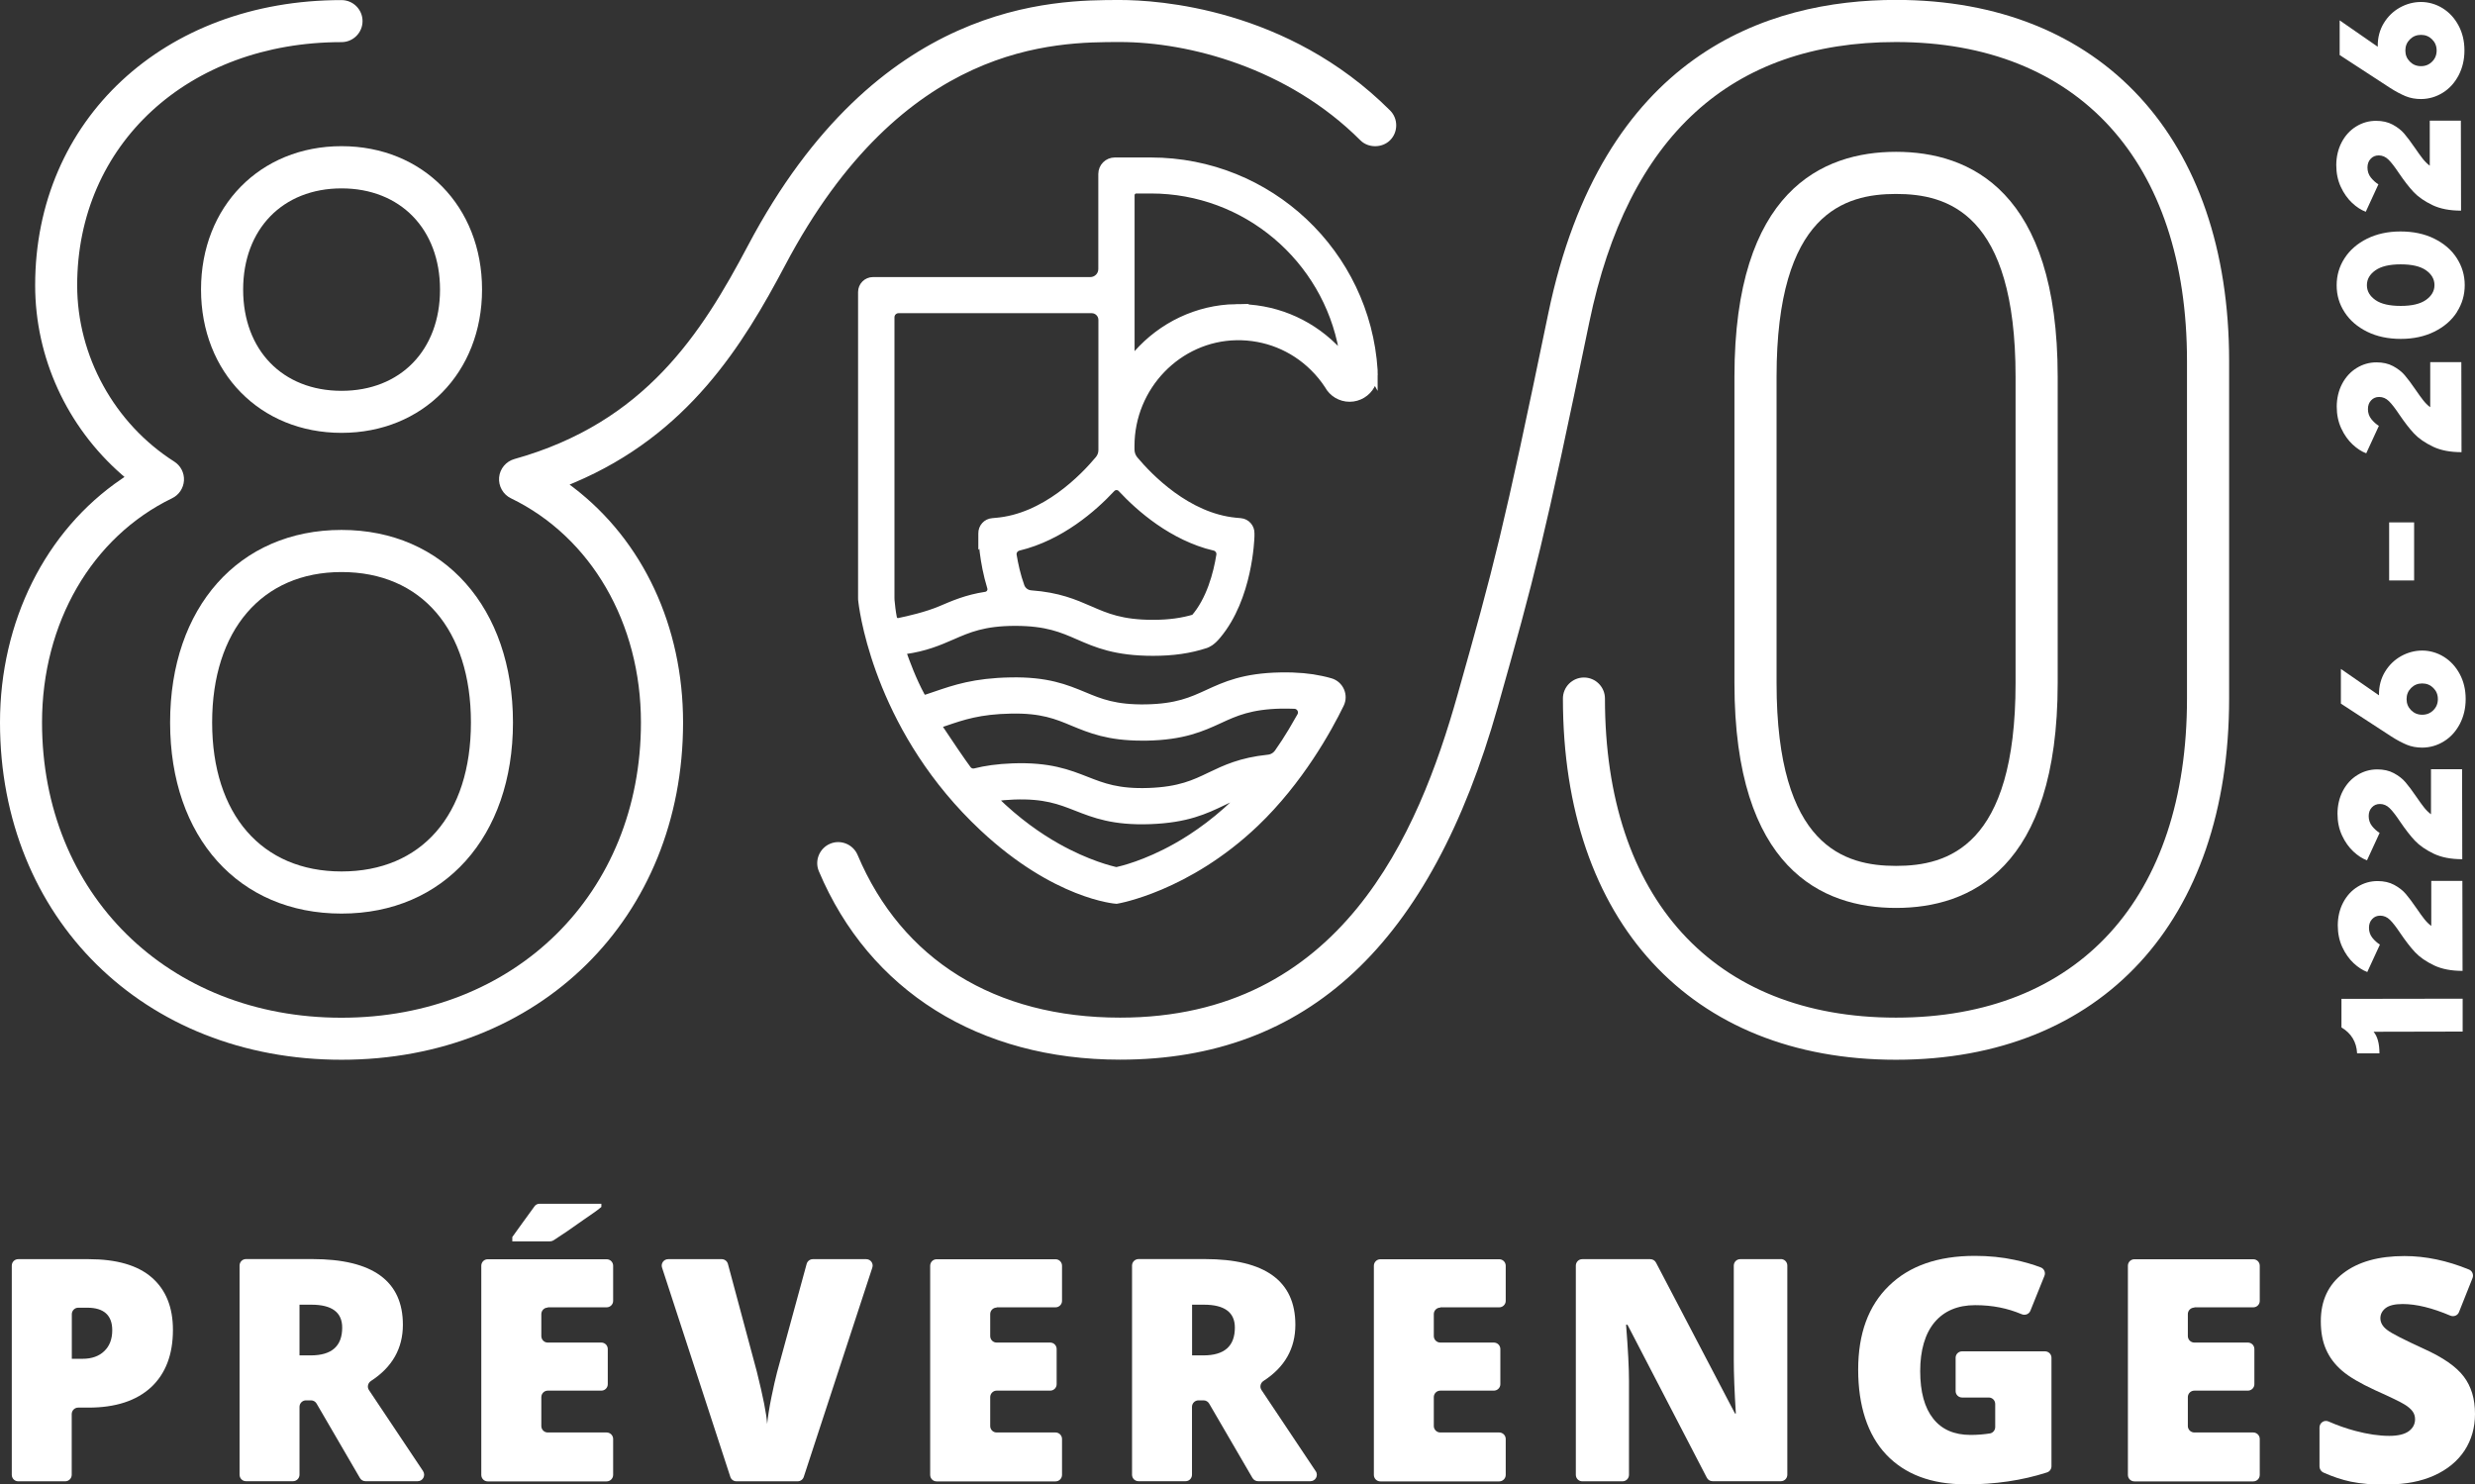 <?xml version="1.0" encoding="UTF-8"?> <svg xmlns="http://www.w3.org/2000/svg" id="Calque_1" data-name="Calque 1" version="1.2" viewBox="0 0 262.62 157.51"><rect x="0" y="0" width="262.62" height="157.51" fill="#333333" stroke="none"/><g><path d="M36.24,56.23c-10.88,0-18.19,8.21-18.19,20.43s7.31,20.28,18.19,20.28,18.19-8.15,18.19-20.28-7.31-20.43-18.19-20.43ZM36.24,92.47c-8.47,0-13.73-6.06-13.73-15.81s5.26-15.96,13.73-15.96,13.73,6.12,13.73,15.96-5.26,15.81-13.73,15.81Z" fill="#fff" stroke-width="0"></path><path d="M36.24,15.51c-8.64,0-14.91,6.4-14.91,15.21s6.27,15.21,14.91,15.21,14.91-6.4,14.91-15.21-6.27-15.21-14.91-15.21ZM36.24,41.47c-6.25,0-10.44-4.32-10.44-10.74s4.2-10.74,10.44-10.74,10.45,4.32,10.45,10.74-4.2,10.74-10.45,10.74Z" fill="#fff" stroke-width="0"></path><path d="M201.19,16.11c-7.82,0-17.15,4.14-17.15,23.86v32.51c0,19.72,9.33,23.86,17.15,23.86s17.15-4.14,17.15-23.86v-32.51c0-19.72-9.32-23.86-17.15-23.86ZM213.87,72.48c0,17.39-7.24,19.4-12.68,19.4s-12.68-2.01-12.68-19.4v-32.51c0-17.38,7.24-19.39,12.68-19.39s12.68,2.01,12.68,19.39v32.51Z" fill="#fff" stroke-width="0"></path><path d="M145.62,39.31s0-.01,0-.02c-.79-12.3-11.01-22.02-23.51-22.02h-3.82c-.66,0-1.19.53-1.19,1.19v10.09c0,.78-.63,1.41-1.41,1.41h-23.06c-.56,0-1.02.46-1.02,1.02v32.44c0,.14,0,.28.03.42.22,1.79,2.1,13.87,12.8,23.87,7.68,7.19,14.02,7.63,14.02,7.63,0,0,7.4-1.22,14.63-8.12,4.69-4.48,7.7-9.94,8.98-12.57.42-.85-.04-1.88-.95-2.14-.31-.09-.63-.17-.97-.24-1.14-.25-2.51-.39-4.26-.36-3.87.07-5.81.96-7.68,1.82-1.7.78-3.3,1.51-6.6,1.57-3.3.06-4.93-.61-6.65-1.33-1.91-.79-3.88-1.61-7.74-1.53-3.8.07-5.88.79-7.9,1.48-.25.08-.64.21-.95.32-.29.1-.61-.03-.76-.3-.93-1.7-1.64-3.67-1.96-4.56-.08-.23.07-.48.31-.52,2.18-.3,3.61-.92,5.01-1.53,1.74-.76,3.39-1.48,6.76-1.48s5.02.72,6.76,1.48c1.92.84,3.91,1.7,7.85,1.7,2.11,0,3.86-.25,5.54-.8.14-.05.57-.2,1.16-.92,3.32-3.95,3.5-10.16,3.51-10.42v-.31c.01-.53-.39-.99-.92-1.04l-.54-.05c-5.2-.5-9.28-4.74-10.84-6.6-.28-.34-.43-.76-.43-1.2v-.37c0-6.39,5.1-11.67,11.37-11.78,3.13-.05,6.08,1.13,8.3,3.32.62.61,1.13,1.24,1.59,1.94,0,0,0,.01.01.02.41.75,1.21,1.25,2.12,1.25s1.72-.51,2.13-1.26c.18-.32.28-.69.29-1.08,0-.15-.01-.29-.02-.44ZM132.23,84.27c-2.64,2.75-5.27,4.58-7.34,5.74-3.29,1.85-5.87,2.45-6.42,2.57-.58-.12-3.13-.73-6.4-2.57-1.9-1.07-4.26-2.69-6.68-5.08-.16-.16-.07-.44.15-.47.6-.09,1.28-.15,2.04-.18,3.3-.12,4.94.53,6.68,1.21,1.92.75,3.9,1.54,7.77,1.4,3.86-.14,5.79-1.06,7.65-1.95.74-.36,1.47-.71,2.33-.99.2-.07.36.18.21.33ZM99.83,76.62c.13-.04.27-.09.37-.13,1.9-.65,3.7-1.27,7.07-1.33,3.3-.07,4.93.61,6.65,1.33,1.82.75,3.71,1.54,7.26,1.54.16,0,.32,0,.48,0,3.87-.07,5.81-.96,7.68-1.82,1.69-.78,3.3-1.51,6.62-1.58.51,0,.98,0,1.42.02.71.04,1.13.8.78,1.42-.29.52-.6,1.05-.92,1.59-.48.8-.97,1.56-1.48,2.28-.28.4-.71.66-1.2.7-2.86.3-4.49,1.08-6.08,1.84-1.68.81-3.27,1.57-6.57,1.69-3.3.12-4.94-.53-6.68-1.21-1.92-.75-3.9-1.54-7.77-1.4-1.61.06-2.88.25-3.95.52-.36.09-.74-.04-.97-.34-.53-.7-2.26-3.25-3-4.38-.18-.27-.05-.64.26-.75ZM104.38,56.9c0,.13.07,2.59.92,5.38.15.49-.17.99-.67,1.07-2.03.31-3.4.92-4.74,1.49-1.51.64-3.46,1.08-4.47,1.29-.38.08-.74-.17-.81-.55-.13-.68-.2-1.3-.25-1.86-.01-.11-.01-.22-.01-.32v-29.73c0-.56.45-1,1-1h20.48c.71,0,1.28.57,1.28,1.28v13.81c0,.4-.14.79-.4,1.1-1.55,1.86-5.73,6.24-11.07,6.65l-.32.03c-.54.04-.96.5-.95,1.05v.32ZM128.9,57.87c.48.12.8.58.72,1.07-.31,1.94-1.05,4.81-2.78,6.78,0,0-.01,0-.02.01-1.32.4-2.75.6-4.48.6-3.37,0-5.01-.72-6.76-1.48-1.63-.71-3.31-1.44-6.19-1.65-.56-.04-1.04-.4-1.23-.92-.43-1.19-.68-2.37-.84-3.33-.08-.49.24-.95.72-1.07,4.4-1.06,7.85-4.08,9.79-6.16.35-.37.94-.37,1.28,0,1.94,2.08,5.38,5.1,9.78,6.16ZM131.15,32.83c-4.09.07-7.79,1.92-10.35,4.81-.34.38-.97.15-.97-.36v-16.56c0-.41.33-.75.74-.75h1.55c10.22,0,18.74,7.39,20.5,17.11.01.08,0,.16-.02.23-.08.22-.35.33-.56.23-.05-.02-.1-.06-.14-.1-.16-.17-.32-.35-.5-.51-2.75-2.7-6.39-4.16-10.25-4.1Z" fill="#fff" stroke="#fff" stroke-miterlimit="10" stroke-width="1.12"></path><g><path d="M201.19,112.45c21.8,0,35.34-14.69,35.34-38.33v-35.8c0-23.64-13.54-38.33-35.34-38.33-13.7,0-31.21,5.78-36.91,33.3-4.77,23.06-5.76,26.77-9.64,40.5-4.14,14.68-12.36,34.19-35.79,34.19-13.26,0-23.15-6.13-27.85-17.26-.48-1.13-1.79-1.67-2.92-1.19-1.13.48-1.67,1.79-1.19,2.92,5.36,12.7,17.01,19.99,31.96,19.99,19.86,0,32.97-12.25,40.08-37.44,3.92-13.88,4.92-17.63,9.71-40.81,4.08-19.73,15.03-29.73,32.54-29.73,19.33,0,30.88,12.66,30.88,33.86v35.8c0,21.2-11.54,33.86-30.88,33.86s-30.88-12.66-30.88-33.86c0-1.23-1-2.23-2.23-2.23s-2.23,1-2.23,2.23c0,23.64,13.54,38.33,35.34,38.33Z" fill="#fff" stroke-width="0"></path><path d="M118.85,4.46c7.29,0,17.81,2.74,25.49,10.42.84.85,2.32.84,3.16,0,.42-.42.65-.98.65-1.58s-.23-1.16-.65-1.58C136.62.85,122.82,0,118.85,0c-7.03,0-25.71,0-39.48,26.05-4.94,9.34-10.92,18.78-24.79,22.66-.89.25-1.54,1.03-1.62,1.95-.08.92.42,1.81,1.25,2.21,8.51,4.12,13.8,13.24,13.8,23.79,0,18.15-13.36,31.33-31.78,31.33s-31.77-13.17-31.77-31.33c0-10.56,5.29-19.67,13.8-23.79.73-.35,1.21-1.07,1.26-1.88.05-.81-.35-1.58-1.03-2.01-6.36-4.05-10.3-11.21-10.3-18.7,0-14.96,11.79-25.81,28.05-25.81,1.23,0,2.23-1,2.23-2.23s-1-2.23-2.23-2.23C17.4,0,3.73,12.73,3.73,30.27c0,7.66,3.35,14.98,9.19,20.09l.29.25-.32.22C4.82,56.31,0,65.96,0,76.66c0,20.74,15.24,35.79,36.24,35.79s36.24-15.05,36.24-35.79c0-10.19-4.24-19.27-11.63-24.93l-.41-.31.47-.2c12.12-5.12,17.92-14.6,22.41-23.09,12.51-23.67,28.64-23.67,35.53-23.67Z" fill="#fff" stroke-width="0"></path></g></g><path d="M16.11,135.56c-1.49-1.3-3.73-1.95-6.7-1.95H1.93c-.38,0-.68.31-.68.69v22.19c0,.39.31.69.68.69h4.99c.38,0,.69-.31.69-.69v-6.44c0-.38.31-.69.68-.69h1.11c2.85,0,5.06-.72,6.62-2.15,1.55-1.44,2.33-3.47,2.33-6.1,0-2.4-.75-4.25-2.24-5.55ZM11.06,143.37c-.56.54-1.33.81-2.28.81h-1.16v-4.73c0-.38.31-.69.68-.69h.96c1.76,0,2.65.8,2.65,2.39,0,.95-.29,1.69-.85,2.22Z" fill="#fff" stroke-width="0"></path><path d="M44.9,156.11l-5.75-8.61c-.22-.32-.11-.76.22-.97,2.25-1.46,3.38-3.45,3.38-5.96,0-4.64-3.2-6.97-9.61-6.97h-7.04c-.38,0-.68.31-.68.69v22.19c0,.39.31.69.68.69h4.99c.38,0,.69-.31.69-.69v-7.2c0-.38.31-.69.69-.69h.53c.24,0,.47.13.59.34l4.6,7.9c.12.21.35.34.59.34h5.54c.55,0,.87-.61.57-1.07ZM32.97,143.82h-1.19v-5.38h1.26c2.18,0,3.27.81,3.27,2.43,0,1.97-1.11,2.95-3.34,2.95Z" fill="#fff" stroke-width="0"></path><path d="M58.12,138.72h6.25c.38,0,.69-.31.69-.68v-3.73c0-.39-.31-.69-.69-.69h-12.62c-.38,0-.68.31-.68.69v22.19c0,.39.31.69.68.69h12.62c.38,0,.69-.31.69-.69v-3.81c0-.38-.31-.69-.69-.69h-6.25c-.38,0-.68-.31-.68-.68v-3.07c0-.38.31-.69.68-.69h5.69c.38,0,.68-.31.68-.68v-3.73c0-.39-.31-.69-.68-.69h-5.69c-.38,0-.68-.31-.68-.69v-2.33c0-.38.31-.69.68-.69ZM57.25,127.73c-.22,0-.42.1-.54.28-.26.34-2.35,3.25-2.35,3.25v.46h3.99c.13,0,.25-.03.37-.1.76-.48,1.85-1.22,3.25-2.22,1.5-1.06.98-.64,1.84-1.33v-.34h-6.55Z" fill="#fff" stroke-width="0"></path><path d="M91.9,133.61h-5.65c-.31,0-.58.21-.66.51l-3.14,11.5c-.17.65-.37,1.53-.6,2.66-.23,1.12-.37,2.07-.45,2.82-.06-1.04-.43-2.89-1.09-5.54l-3.07-11.44c-.08-.3-.35-.51-.66-.51h-5.68c-.47,0-.8.46-.65.9l7.24,22.19c.09.29.35.48.65.48h6.5c.3,0,.56-.19.65-.48l7.27-22.19c.15-.45-.18-.9-.65-.9Z" fill="#fff" stroke-width="0"></path><path d="M105.75,138.72h6.25c.38,0,.69-.31.69-.68v-3.73c0-.39-.31-.69-.69-.69h-12.62c-.38,0-.68.31-.68.69v22.19c0,.39.31.69.68.69h12.62c.38,0,.69-.31.69-.69v-3.81c0-.38-.31-.69-.69-.69h-6.25c-.38,0-.68-.31-.68-.68v-3.07c0-.38.31-.69.68-.69h5.69c.38,0,.68-.31.68-.68v-3.73c0-.39-.31-.69-.68-.69h-5.69c-.38,0-.68-.31-.68-.69v-2.33c0-.38.31-.69.68-.69Z" fill="#fff" stroke-width="0"></path><path d="M139.61,156.11l-5.75-8.61c-.22-.32-.12-.76.21-.97,2.26-1.46,3.38-3.45,3.38-5.96,0-4.64-3.2-6.97-9.61-6.97h-7.03c-.38,0-.69.31-.69.69v22.19c0,.39.31.69.69.69h4.99c.38,0,.68-.31.68-.69v-7.2c0-.38.31-.69.69-.69h.53c.25,0,.48.13.6.34l4.6,7.9c.13.21.35.34.6.34h5.54c.55,0,.88-.61.57-1.07ZM127.69,143.82h-1.2v-5.38h1.26c2.18,0,3.28.81,3.28,2.43,0,1.97-1.11,2.95-3.34,2.95Z" fill="#fff" stroke-width="0"></path><path d="M152.83,138.72h6.25c.38,0,.69-.31.69-.68v-3.73c0-.39-.31-.69-.69-.69h-12.61c-.38,0-.69.31-.69.69v22.19c0,.39.31.69.69.69h12.61c.38,0,.69-.31.69-.69v-3.81c0-.38-.31-.69-.69-.69h-6.25c-.38,0-.69-.31-.69-.68v-3.07c0-.38.31-.69.69-.69h5.68c.38,0,.69-.31.69-.68v-3.73c0-.39-.31-.69-.69-.69h-5.68c-.38,0-.69-.31-.69-.69v-2.33c0-.38.31-.69.69-.69Z" fill="#fff" stroke-width="0"></path><path d="M188.95,133.61h-4.3c-.38,0-.68.31-.68.69v9.97c0,1.44.07,3.35.22,5.72h-.09l-8.38-16.01c-.12-.23-.35-.37-.61-.37h-7.22c-.38,0-.68.31-.68.69v22.19c0,.39.31.69.68.69h4.27c.39,0,.69-.31.69-.69v-9.94c0-1.38-.1-3.37-.31-5.98h.15l8.42,16.23c.12.23.35.37.61.37h7.24c.39,0,.69-.31.69-.69v-22.19c0-.39-.31-.69-.69-.69Z" fill="#fff" stroke-width="0"></path><path d="M208.57,157.51c3.12,0,6-.42,8.63-1.27.29-.09.48-.36.48-.66v-11.51c0-.38-.31-.68-.69-.68h-8.79c-.39,0-.69.31-.69.68v3.54c0,.38.31.68.69.68h2.83c.38,0,.68.31.68.69v2.44c0,.33-.23.62-.55.68-.64.1-1.33.16-2.06.16-1.73,0-3.06-.57-3.97-1.73-.92-1.16-1.38-2.84-1.38-5.04s.51-3.97,1.52-5.18c1.02-1.21,2.46-1.82,4.31-1.82s3.42.32,4.94.96c.36.15.77,0,.92-.36l1.49-3.7c.15-.35-.02-.76-.37-.9-.83-.32-1.77-.59-2.81-.81-1.31-.28-2.71-.42-4.2-.42-3.91,0-6.95,1.06-9.12,3.18-2.18,2.12-3.26,5.08-3.26,8.89s.99,6.91,2.97,9.01c1.99,2.1,4.79,3.16,8.43,3.16" fill="#fff" stroke-width="0"></path><path d="M232.84,138.72h6.25c.39,0,.69-.31.69-.68v-3.73c0-.39-.31-.69-.69-.69h-12.61c-.39,0-.69.31-.69.69v22.19c0,.39.31.69.69.69h12.61c.39,0,.69-.31.69-.69v-3.81c0-.38-.31-.69-.69-.69h-6.25c-.38,0-.69-.31-.69-.68v-3.07c0-.38.31-.69.69-.69h5.68c.38,0,.69-.31.69-.68v-3.73c0-.39-.31-.69-.69-.69h-5.68c-.38,0-.69-.31-.69-.69v-2.33c0-.38.31-.69.69-.69Z" fill="#fff" stroke-width="0"></path><path d="M253.38,157.51c1.88,0,3.52-.32,4.92-.95,1.39-.63,2.46-1.51,3.21-2.64.74-1.14,1.11-2.43,1.11-3.89,0-1.6-.4-2.92-1.19-3.96-.79-1.05-2.2-2.03-4.24-2.95-2.11-.97-3.42-1.63-3.89-2-.48-.36-.72-.78-.72-1.24,0-.43.19-.79.56-1.08.38-.29.98-.43,1.81-.43,1.44,0,3.12.41,5.05,1.23.36.15.78-.01.92-.37l1.44-3.62c.14-.35-.03-.76-.38-.9-2.32-.95-4.6-1.43-6.84-1.43-2.76,0-4.93.61-6.51,1.83-1.58,1.21-2.37,2.9-2.37,5.08,0,1.16.18,2.16.56,3.01.37.85.94,1.6,1.71,2.26.77.66,1.93,1.33,3.46,2.04,1.7.76,2.74,1.27,3.14,1.52.4.24.68.49.86.73.18.24.27.53.27.84,0,.52-.22.94-.66,1.27-.45.33-1.14.5-2.08.5-1.09,0-2.3-.18-3.61-.53-.97-.26-1.91-.59-2.84-1-.45-.2-.95.15-.95.64v4.14c0,.27.17.53.41.64,1.01.45,1.97.77,2.92.97,1.06.22,2.38.33,3.95.33" fill="#fff" stroke-width="0"></path><g><path d="M251.85,109.47c.42.49.63,1.26.63,2.3h-2.37c-.06-1.21-.62-2.13-1.66-2.75v-3.03s12.86-.02,12.86-.02v3.49s-9.46.02-9.46.02Z" fill="#fff" stroke-width="0"></path><path d="M261.31,103.02c-1.2,0-2.22-.19-3.05-.59-.83-.4-1.5-.86-1.99-1.38s-1.01-1.2-1.57-2.02c-.44-.66-.81-1.14-1.11-1.43s-.64-.44-1.03-.44c-.34,0-.63.12-.85.36-.23.24-.34.55-.34.93,0,.4.12.76.36,1.06.24.3.51.54.8.72l-1.34,2.91c-.49-.18-.98-.5-1.45-.94s-.88-1.01-1.2-1.7c-.32-.69-.48-1.46-.48-2.31s.19-1.7.57-2.42c.38-.72.89-1.28,1.54-1.68.65-.4,1.35-.6,2.11-.6.67,0,1.26.13,1.76.4.5.27.92.59,1.24.97s.71.89,1.15,1.54c.31.45.58.83.81,1.12s.48.54.74.73v-4.78s3.3,0,3.3,0l.02,9.56Z" fill="#fff" stroke-width="0"></path><path d="M261.28,91.17c-1.2,0-2.22-.19-3.05-.59-.83-.4-1.5-.86-1.99-1.38s-1.01-1.2-1.57-2.02c-.44-.66-.81-1.14-1.11-1.43s-.64-.44-1.03-.44c-.34,0-.63.12-.85.36-.23.24-.34.55-.34.93,0,.4.12.76.36,1.06.24.3.51.54.8.72l-1.34,2.91c-.49-.18-.98-.5-1.45-.94s-.88-1.01-1.2-1.7c-.32-.69-.48-1.46-.48-2.31s.19-1.7.57-2.42c.38-.72.89-1.28,1.54-1.68.65-.4,1.35-.6,2.11-.6.67,0,1.26.13,1.76.4.5.27.92.59,1.24.97s.71.89,1.15,1.54c.31.45.58.83.81,1.12s.48.54.74.73v-4.78s3.3,0,3.3,0l.02,9.56Z" fill="#fff" stroke-width="0"></path><path d="M253.07,71.28c.43-.71,1-1.26,1.71-1.66.71-.39,1.46-.59,2.24-.59s1.58.22,2.29.66c.71.44,1.27,1.05,1.69,1.83.42.78.63,1.67.63,2.65s-.21,1.86-.62,2.65c-.42.79-.97,1.4-1.68,1.84s-1.47.66-2.29.67c-.61,0-1.17-.1-1.67-.31-.5-.21-1.05-.5-1.64-.88l-5.34-3.48v-3.68s4.04,2.8,4.04,2.8v-.11c0-.88.21-1.68.64-2.39ZM258.2,73c-.32-.32-.71-.48-1.18-.48s-.86.16-1.18.48c-.32.32-.48.71-.48,1.18s.16.86.48,1.18c.32.32.71.48,1.18.48s.86-.16,1.18-.48.48-.71.48-1.18-.16-.86-.48-1.18Z" fill="#fff" stroke-width="0"></path><path d="M256.16,55.43v6.16s-2.65,0-2.65,0v-6.16s2.65,0,2.65,0Z" fill="#fff" stroke-width="0"></path><path d="M261.2,47.98c-1.2,0-2.22-.19-3.05-.59-.83-.4-1.5-.86-1.99-1.38s-1.01-1.2-1.57-2.02c-.44-.66-.81-1.14-1.11-1.43s-.64-.44-1.03-.44c-.34,0-.63.12-.85.36-.23.24-.34.55-.34.93,0,.4.12.76.36,1.06.24.3.51.54.8.72l-1.34,2.91c-.49-.18-.98-.5-1.45-.94s-.88-1.01-1.2-1.7c-.32-.69-.48-1.46-.48-2.31s.19-1.7.57-2.42c.38-.72.89-1.28,1.54-1.68.65-.4,1.35-.6,2.11-.6.67,0,1.26.13,1.76.4.5.27.92.59,1.24.97s.71.89,1.15,1.54c.31.45.58.83.81,1.12s.48.54.74.73v-4.78s3.3,0,3.3,0l.02,9.56Z" fill="#fff" stroke-width="0"></path><path d="M260.7,33.12c-.56.87-1.36,1.56-2.39,2.07s-2.22.77-3.56.77-2.54-.25-3.57-.76c-1.03-.51-1.83-1.19-2.39-2.06-.57-.87-.85-1.82-.85-2.87s.28-2,.84-2.87c.56-.87,1.36-1.56,2.38-2.07,1.03-.51,2.22-.77,3.56-.77s2.54.25,3.57.76c1.03.51,1.83,1.19,2.39,2.06.56.87.85,1.82.85,2.87s-.28,2-.84,2.87ZM257.41,28.67c-.61-.42-1.5-.62-2.68-.62s-2.07.21-2.67.63-.91.94-.91,1.58.31,1.16.91,1.58,1.5.62,2.68.62,2.07-.21,2.67-.63.91-.95.91-1.58-.31-1.16-.91-1.58Z" fill="#fff" stroke-width="0"></path><path d="M261.15,22.35c-1.2,0-2.22-.19-3.05-.59-.83-.4-1.5-.86-1.99-1.38s-1.01-1.2-1.57-2.02c-.44-.66-.81-1.14-1.11-1.43s-.64-.44-1.03-.44c-.34,0-.63.12-.85.36-.23.24-.34.55-.34.93,0,.4.12.76.36,1.06.24.3.51.54.8.72l-1.34,2.91c-.49-.18-.98-.5-1.45-.94s-.88-1.01-1.2-1.7c-.32-.69-.48-1.46-.48-2.31s.19-1.7.57-2.42c.38-.72.89-1.28,1.54-1.68.65-.4,1.35-.6,2.11-.6.67,0,1.26.13,1.76.4.5.27.92.59,1.24.97s.71.89,1.15,1.54c.31.45.58.83.81,1.12s.48.54.74.73v-4.78s3.3,0,3.3,0l.02,9.56Z" fill="#fff" stroke-width="0"></path><path d="M252.94,2.46c.43-.71,1-1.26,1.71-1.66.71-.39,1.46-.59,2.24-.59s1.58.22,2.29.66c.71.44,1.27,1.05,1.69,1.83.42.78.63,1.67.63,2.65s-.21,1.86-.62,2.65c-.42.79-.97,1.4-1.68,1.84s-1.47.66-2.29.67c-.61,0-1.17-.1-1.67-.31-.5-.21-1.05-.5-1.64-.88l-5.34-3.48v-3.68s4.04,2.8,4.04,2.8v-.11c0-.88.21-1.68.64-2.39ZM258.07,4.18c-.32-.32-.71-.48-1.18-.48s-.86.16-1.18.48c-.32.32-.48.71-.48,1.18s.16.86.48,1.18c.32.32.71.48,1.18.48s.86-.16,1.18-.48.48-.71.48-1.18-.16-.86-.48-1.18Z" fill="#fff" stroke-width="0"></path></g></svg> 
